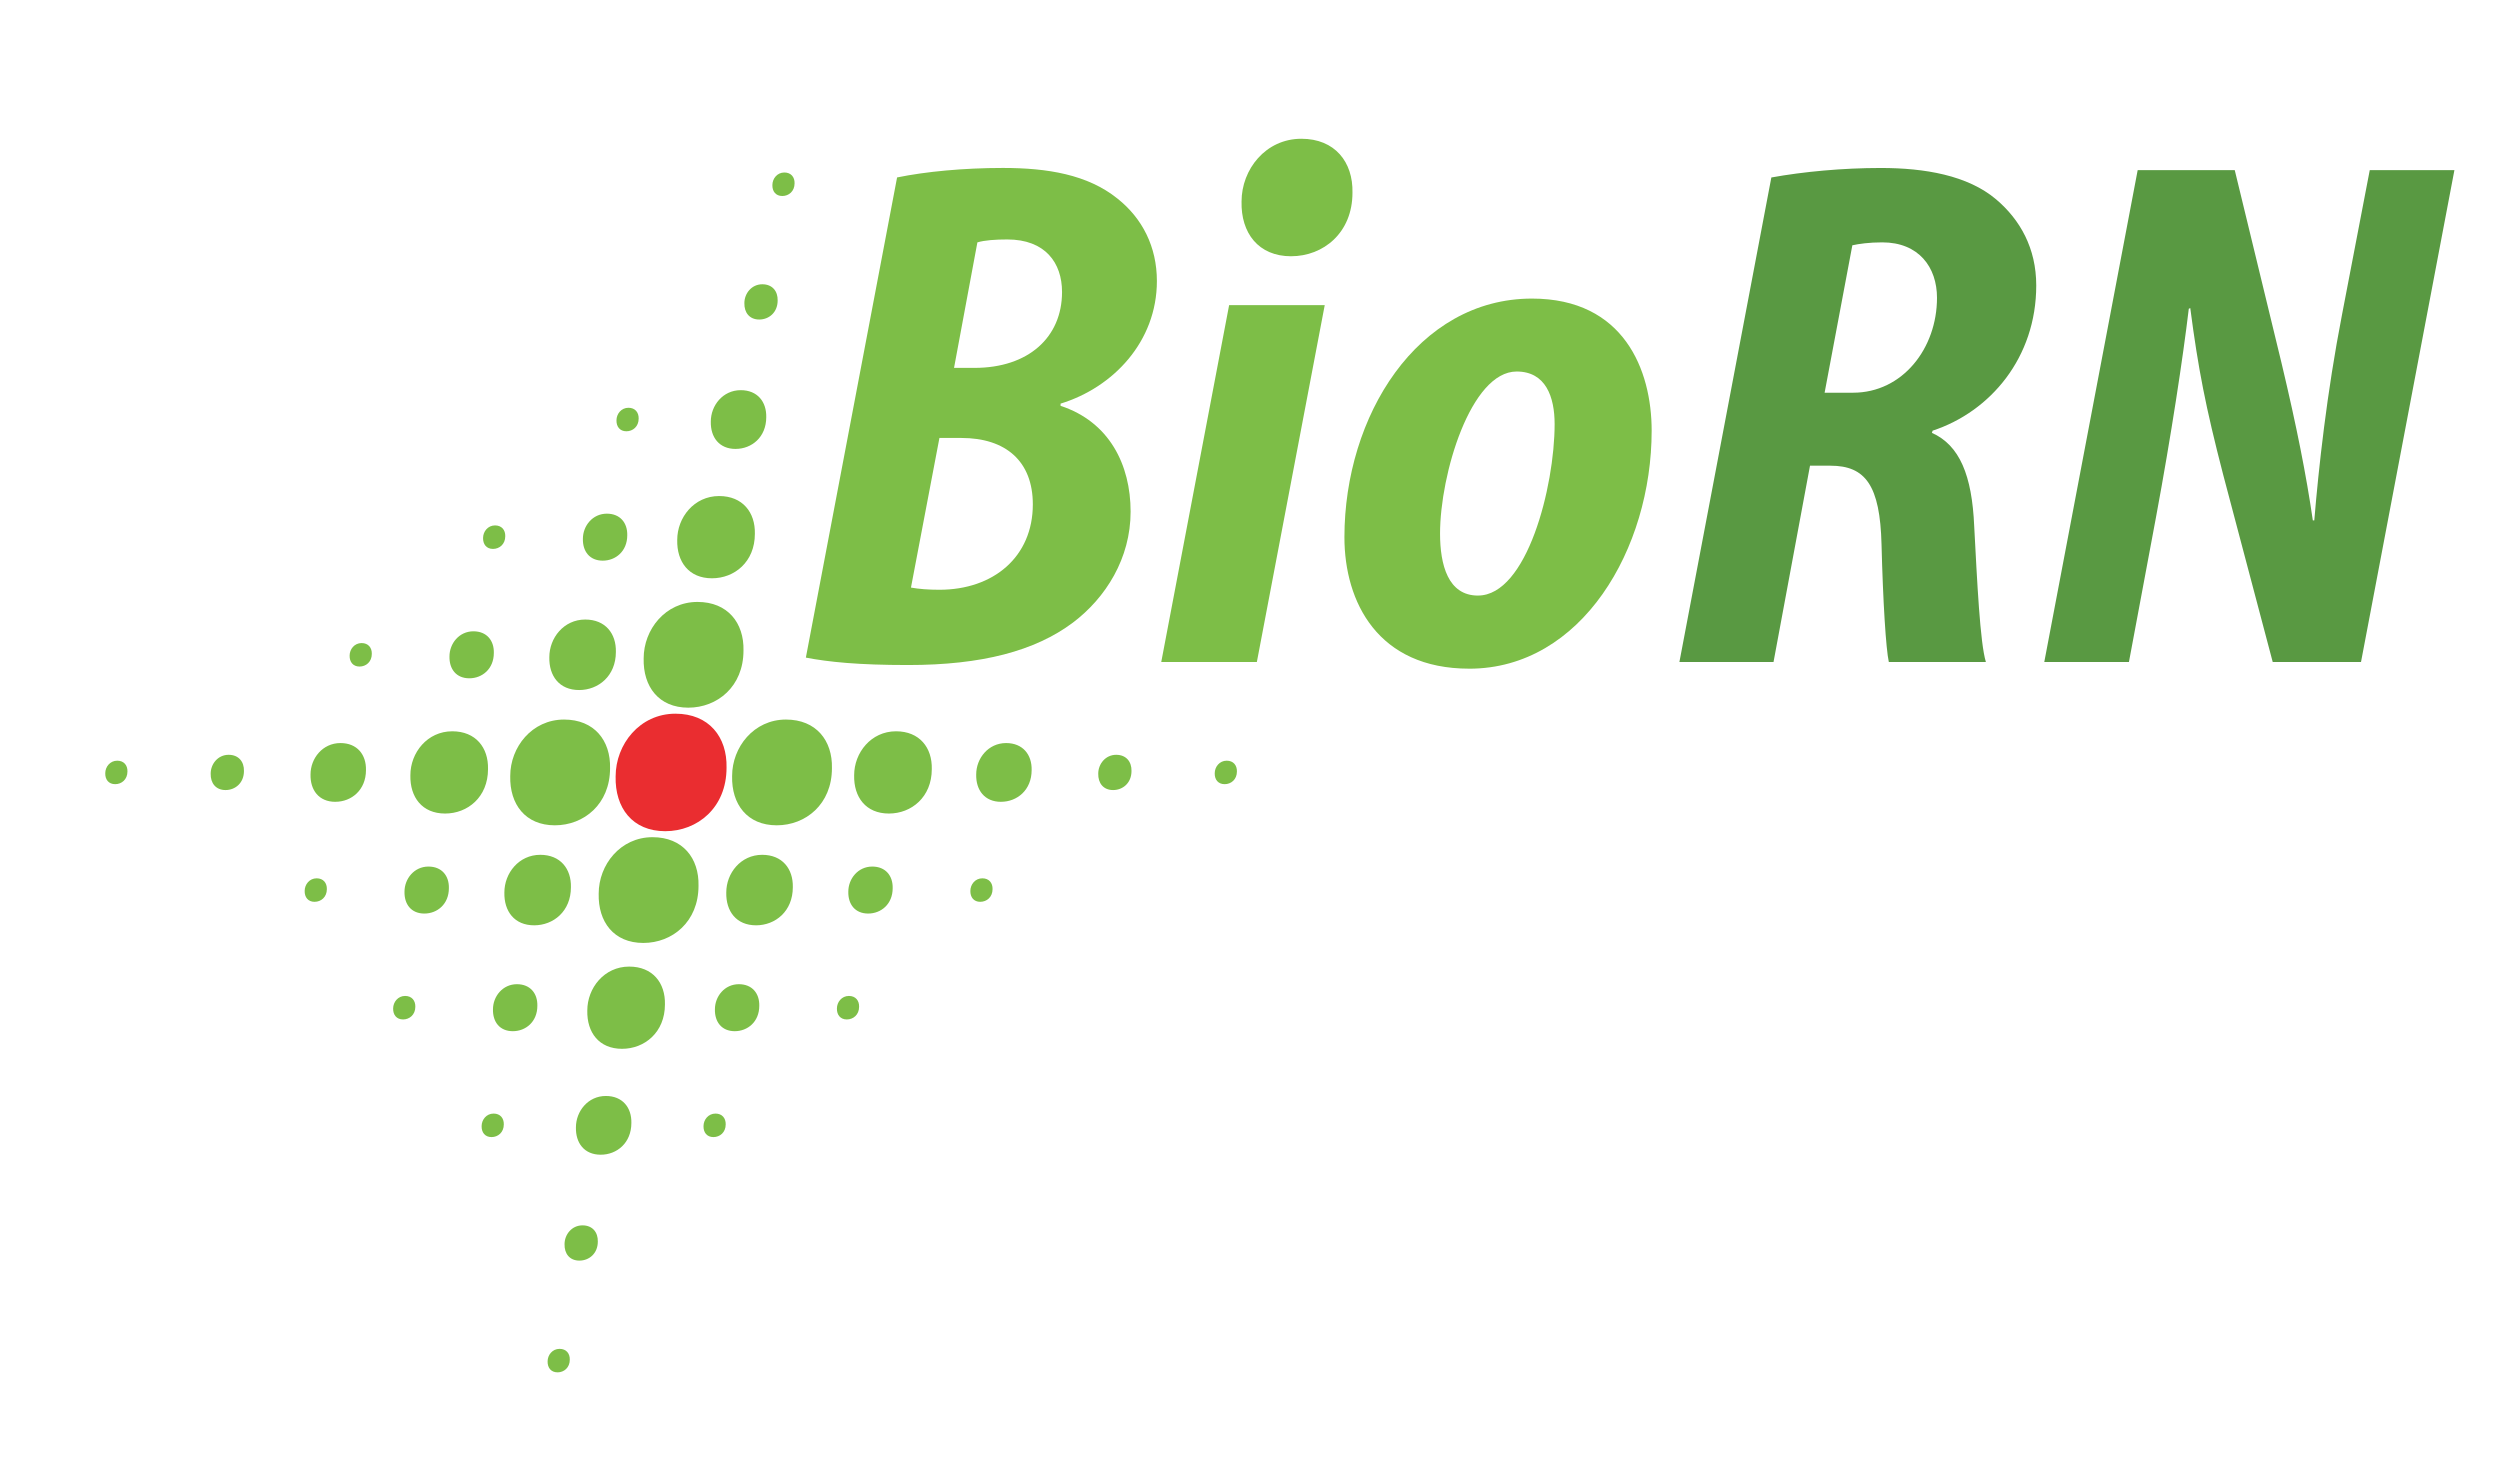 <?xml version="1.0" encoding="UTF-8"?>
<svg xmlns="http://www.w3.org/2000/svg" version="1.1" viewBox="0 0 1100.62 648.06">
  <defs>
    <style>
      .cls-1 {
        fill: #ea2d30;
      }

      .cls-2 {
        fill: #599942;
      }

      .cls-3 {
        fill: #7dbe47;
      }
    </style>
  </defs>
  <!-- Generator: Adobe Illustrator 28.7.0, SVG Export Plug-In . SVG Version: 1.2.0 Build 136)  -->
  <g>
    <g id="Ebene_1">
      <path class="cls-1" d="M292.87,365.93c14.14,0,26.99-10.28,26.99-27.96.32-13.49-7.71-23.77-22.49-23.77-15.74,0-26.34,13.49-26.34,27.63-.32,13.81,7.39,24.1,21.84,24.1h0Z"/>
      <path class="cls-3" d="M341.97,363.34c12.72,0,24.29-9.26,24.29-25.16.29-12.15-6.94-21.4-20.24-21.4-14.17,0-23.71,12.15-23.71,24.87-.29,12.43,6.65,21.69,19.66,21.69h0Z"/>
      <path class="cls-3" d="M332.85,407.37c8.48,0,16.19-6.17,16.19-16.77.19-8.1-4.63-14.27-13.49-14.27-9.45,0-15.81,8.09-15.81,16.58-.19,8.29,4.43,14.46,13.11,14.46h0Z"/>
      <path class="cls-3" d="M323.47,453.98c5.65,0,10.8-4.11,10.8-11.18.13-5.4-3.08-9.51-8.99-9.51-6.3,0-10.54,5.4-10.54,11.05-.13,5.53,2.96,9.64,8.74,9.64h0Z"/>
      <path class="cls-3" d="M372.82,448.81c2.83,0,5.4-2.06,5.4-5.59.07-2.7-1.54-4.76-4.5-4.76-3.15,0-5.27,2.7-5.27,5.53-.06,2.76,1.48,4.82,4.37,4.82h0Z"/>
      <path class="cls-3" d="M314.09,500.6c2.83,0,5.4-2.05,5.4-5.59.06-2.7-1.54-4.76-4.5-4.76-3.15,0-5.27,2.7-5.27,5.53-.06,2.76,1.48,4.82,4.37,4.82h0Z"/>
      <path class="cls-3" d="M391.33,358.16c9.9,0,18.89-7.2,18.89-19.57.23-9.44-5.4-16.64-15.74-16.64-11.02,0-18.44,9.44-18.44,19.34-.23,9.67,5.17,16.87,15.29,16.87h0Z"/>
      <path class="cls-3" d="M382.21,402.19c5.65,0,10.79-4.11,10.79-11.18.13-5.4-3.08-9.51-8.99-9.51-6.3,0-10.54,5.4-10.54,11.05-.13,5.53,2.96,9.64,8.74,9.64h0Z"/>
      <path class="cls-3" d="M440.69,352.99c7.07,0,13.49-5.14,13.49-13.97.16-6.75-3.86-11.89-11.24-11.89-7.87,0-13.17,6.75-13.17,13.82-.16,6.9,3.7,12.05,10.92,12.05h0Z"/>
      <path class="cls-3" d="M431.57,397.02c2.83,0,5.4-2.06,5.4-5.59.07-2.7-1.54-4.75-4.5-4.75-3.15,0-5.27,2.7-5.27,5.53-.06,2.76,1.48,4.82,4.37,4.82h0Z"/>
      <path class="cls-3" d="M490.05,347.82c4.24,0,8.09-3.08,8.09-8.39.1-4.05-2.31-7.13-6.74-7.13-4.72,0-7.9,4.05-7.9,8.29-.1,4.15,2.21,7.23,6.55,7.23h0Z"/>
      <path class="cls-3" d="M539.15,345.23c2.83,0,5.4-2.05,5.4-5.59.06-2.7-1.54-4.75-4.5-4.75-3.15,0-5.27,2.7-5.27,5.53-.07,2.76,1.47,4.81,4.37,4.81h0Z"/>
      <path class="cls-3" d="M303.03,311.55c12.72,0,24.29-9.25,24.29-25.15.29-12.14-6.94-21.4-20.24-21.4-14.17,0-23.71,12.14-23.71,24.87-.29,12.43,6.65,21.68,19.66,21.68h0Z"/>
      <path class="cls-3" d="M313.44,254.59c9.9,0,18.89-7.2,18.89-19.57.23-9.44-5.4-16.64-15.74-16.64-11.02,0-18.44,9.44-18.44,19.34-.22,9.67,5.17,16.87,15.29,16.87h0Z"/>
      <path class="cls-3" d="M323.85,197.63c7.07,0,13.49-5.14,13.49-13.97.16-6.75-3.85-11.89-11.24-11.89-7.87,0-13.17,6.75-13.17,13.82-.16,6.91,3.69,12.05,10.92,12.05h0Z"/>
      <path class="cls-3" d="M334.26,140.67c4.24,0,8.1-3.08,8.1-8.39.1-4.05-2.31-7.13-6.75-7.13-4.72,0-7.9,4.05-7.9,8.29-.1,4.15,2.22,7.23,6.55,7.23h0Z"/>
      <path class="cls-3" d="M344.41,86.29c2.83,0,5.4-2.05,5.4-5.59.07-2.7-1.54-4.76-4.5-4.76-3.15,0-5.27,2.7-5.27,5.53-.07,2.76,1.48,4.82,4.37,4.82h0Z"/>
      <path class="cls-3" d="M283.23,415.13c12.72,0,24.29-9.26,24.29-25.16.29-12.14-6.94-21.4-20.24-21.4-14.17,0-23.71,12.14-23.71,24.87-.29,12.43,6.65,21.69,19.66,21.69h0Z"/>
      <path class="cls-3" d="M273.85,461.74c9.89,0,18.89-7.2,18.89-19.56.22-9.45-5.4-16.64-15.74-16.64-11.02,0-18.44,9.44-18.44,19.34-.22,9.67,5.17,16.86,15.29,16.86h0Z"/>
      <path class="cls-3" d="M264.47,508.36c7.07,0,13.49-5.14,13.49-13.98.16-6.74-3.86-11.88-11.24-11.88-7.87,0-13.17,6.75-13.17,13.82-.16,6.91,3.69,12.04,10.92,12.04h0Z"/>
      <path class="cls-3" d="M255.09,554.98c4.24,0,8.1-3.09,8.1-8.39.09-4.05-2.31-7.13-6.75-7.13-4.72,0-7.9,4.05-7.9,8.29-.1,4.15,2.22,7.23,6.55,7.23h0Z"/>
      <path class="cls-3" d="M245.45,604.18c2.83,0,5.4-2.06,5.4-5.59.07-2.7-1.54-4.76-4.5-4.76-3.15,0-5.27,2.7-5.27,5.52-.06,2.76,1.48,4.82,4.37,4.82h0Z"/>
      <path class="cls-3" d="M254.95,303.79c8.48,0,16.19-6.17,16.19-16.77.19-8.1-4.63-14.27-13.49-14.27-9.45,0-15.81,8.1-15.81,16.58-.19,8.29,4.43,14.46,13.11,14.46h0Z"/>
      <path class="cls-3" d="M265.36,246.83c5.65,0,10.79-4.11,10.79-11.18.13-5.4-3.08-9.51-8.99-9.51-6.3,0-10.54,5.4-10.54,11.05-.13,5.53,2.96,9.64,8.74,9.64h0Z"/>
      <path class="cls-3" d="M217.04,241.66c2.83,0,5.4-2.06,5.4-5.59.07-2.7-1.54-4.76-4.5-4.76-3.15,0-5.27,2.7-5.27,5.53-.06,2.76,1.48,4.82,4.37,4.82h0Z"/>
      <path class="cls-3" d="M275.77,189.87c2.83,0,5.4-2.06,5.4-5.59.06-2.7-1.54-4.76-4.5-4.76-3.15,0-5.27,2.7-5.27,5.53-.06,2.76,1.48,4.82,4.37,4.82h0Z"/>
      <path class="cls-3" d="M244.29,363.34c12.72,0,24.29-9.26,24.29-25.16.29-12.15-6.94-21.4-20.24-21.4-14.17,0-23.71,12.15-23.71,24.87-.29,12.43,6.65,21.69,19.66,21.69h0Z"/>
      <path class="cls-3" d="M235.16,407.37c8.48,0,16.19-6.17,16.19-16.77.19-8.1-4.63-14.27-13.49-14.27-9.45,0-15.81,8.09-15.81,16.58-.19,8.29,4.43,14.46,13.11,14.46h0Z"/>
      <path class="cls-3" d="M225.78,453.98c5.65,0,10.79-4.11,10.79-11.18.13-5.4-3.08-9.51-9-9.51-6.3,0-10.54,5.4-10.54,11.05-.13,5.53,2.95,9.64,8.74,9.64h0Z"/>
      <path class="cls-3" d="M177.45,448.81c2.83,0,5.4-2.06,5.4-5.59.06-2.7-1.54-4.76-4.5-4.76-3.15,0-5.27,2.7-5.27,5.53-.06,2.76,1.48,4.82,4.37,4.82h0Z"/>
      <path class="cls-3" d="M216.4,500.6c2.83,0,5.4-2.05,5.4-5.59.06-2.7-1.54-4.76-4.5-4.76-3.15,0-5.27,2.7-5.27,5.53-.06,2.76,1.48,4.82,4.37,4.82h0Z"/>
      <path class="cls-3" d="M206.62,298.62c5.65,0,10.79-4.11,10.79-11.18.13-5.4-3.08-9.51-8.99-9.51-6.3,0-10.54,5.4-10.54,11.05-.13,5.52,2.95,9.64,8.74,9.64h0Z"/>
      <path class="cls-3" d="M195.96,358.16c9.89,0,18.89-7.2,18.89-19.57.23-9.44-5.4-16.64-15.74-16.64-11.02,0-18.44,9.44-18.44,19.34-.22,9.67,5.17,16.87,15.29,16.87h0Z"/>
      <path class="cls-3" d="M186.83,402.19c5.65,0,10.79-4.11,10.79-11.18.13-5.4-3.08-9.51-9-9.51-6.3,0-10.54,5.4-10.54,11.05-.13,5.53,2.95,9.64,8.74,9.64h0Z"/>
      <path class="cls-3" d="M158.29,293.45c2.83,0,5.4-2.06,5.4-5.59.06-2.7-1.54-4.75-4.5-4.75-3.15,0-5.27,2.7-5.27,5.52-.06,2.76,1.48,4.82,4.37,4.82h0Z"/>
      <path class="cls-3" d="M147.63,352.99c7.07,0,13.49-5.14,13.49-13.97.16-6.75-3.85-11.89-11.24-11.89-7.87,0-13.17,6.75-13.17,13.82-.16,6.9,3.69,12.05,10.92,12.05h0Z"/>
      <path class="cls-3" d="M138.5,397.02c2.83,0,5.4-2.06,5.4-5.59.06-2.7-1.54-4.75-4.5-4.75-3.15,0-5.27,2.7-5.27,5.53-.07,2.76,1.48,4.82,4.37,4.82h0Z"/>
      <path class="cls-3" d="M99.3,347.82c4.24,0,8.1-3.08,8.1-8.39.1-4.05-2.31-7.13-6.75-7.13-4.72,0-7.9,4.05-7.9,8.29-.1,4.15,2.22,7.23,6.55,7.23h0Z"/>
      <path class="cls-3" d="M50.71,345.23c2.83,0,5.4-2.05,5.4-5.59.07-2.7-1.54-4.75-4.5-4.75-3.15,0-5.27,2.7-5.27,5.53-.07,2.76,1.48,4.81,4.37,4.81h0Z"/>
      <path class="cls-3" d="M650.68,262.2c-13.17,0-16.7-13.49-16.7-27.31,0-26.03,13.49-71.33,33.73-71.33,12.85,0,16.71,11.24,16.71,23.13,0,27.63-12.21,75.5-33.74,75.5h0ZM646.82,294.39c49.48,0,80.32-52.74,80.32-104.79,0-26.67-12.2-58.15-52.69-58.15-50.44,0-82.57,51.72-82.57,105.05,0,28.6,14.78,57.88,54.94,57.88h0Z"/>
      <path class="cls-3" d="M568.43,112.81c14.14,0,26.99-10.28,26.99-27.95.32-13.49-7.71-23.77-22.49-23.77-15.74,0-26.34,13.49-26.34,27.63-.32,13.82,7.39,24.1,21.84,24.1h0ZM553.33,291.44l29.88-157.1h-42.09l-29.88,157.1h42.09Z"/>
      <path class="cls-3" d="M413.58,192.81h9.64c19.6,0,31.48,10.28,31.48,29.24,0,23.13-17.35,37.59-41.12,37.59-4.82,0-9-.32-12.53-.96l12.53-65.86h0ZM430.29,106.71c3.21-.97,8.03-1.29,13.17-1.29,16.71,0,24.1,10.28,24.1,23.13,0,19.92-14.78,33.41-38.55,33.41h-9l10.28-55.26h0ZM354.78,289.51c9.96,1.93,23.13,3.27,44.98,3.27,32.45,0,55.9-6.16,72.61-18.69,14.46-10.93,25.38-28.27,25.38-48.84s-9.32-39.52-30.84-46.58v-.97c23.13-7.07,42.41-27.31,42.41-53.97,0-15.1-6.42-27.63-17.35-36.3-13.17-10.6-30.84-13.49-50.44-13.49-17.35,0-34.06,1.61-46.59,4.18l-40.16,211.4h0Z"/>
      <path class="cls-2" d="M937.26,291.44l11.89-63.61c6.75-36.31,11.89-70.36,14.46-91.89l.65-.32c3.53,26.99,6.74,43.37,14.46,73.25l21.84,82.57h38.87l41.12-216.54h-37.27l-12.21,63.61c-6.74,34.7-10.28,67.47-12.21,90.6h-.64c-2.89-19.92-7.07-41.12-13.81-69.4l-20.57-84.82h-42.73l-41.12,216.54h37.27Z"/>
      <path class="cls-2" d="M815.49,107.99c2.89-.64,7.39-1.29,13.17-1.29,16.06,0,24.1,10.92,24.1,24.42,0,22.17-15.1,41.77-36.95,41.77h-12.53l12.21-64.9h0ZM739.35,291.44h41.44l16.06-86.42h9c15.42,0,21.85,8.67,22.49,34.7.64,25.06,1.93,45.94,3.21,51.72h42.73c-2.57-8.35-3.86-35.66-5.14-59.76-.97-22.49-6.43-35.66-18.63-41.12l.32-.96c25.38-8.35,45.62-32.13,45.62-63.93,0-16.39-7.07-28.92-17.67-37.91-12.53-10.6-31.49-13.81-50.76-13.81-16.71,0-34.05,1.61-48.19,4.18l-40.48,213.33h0Z"/>
    </g>
  </g>
</svg>